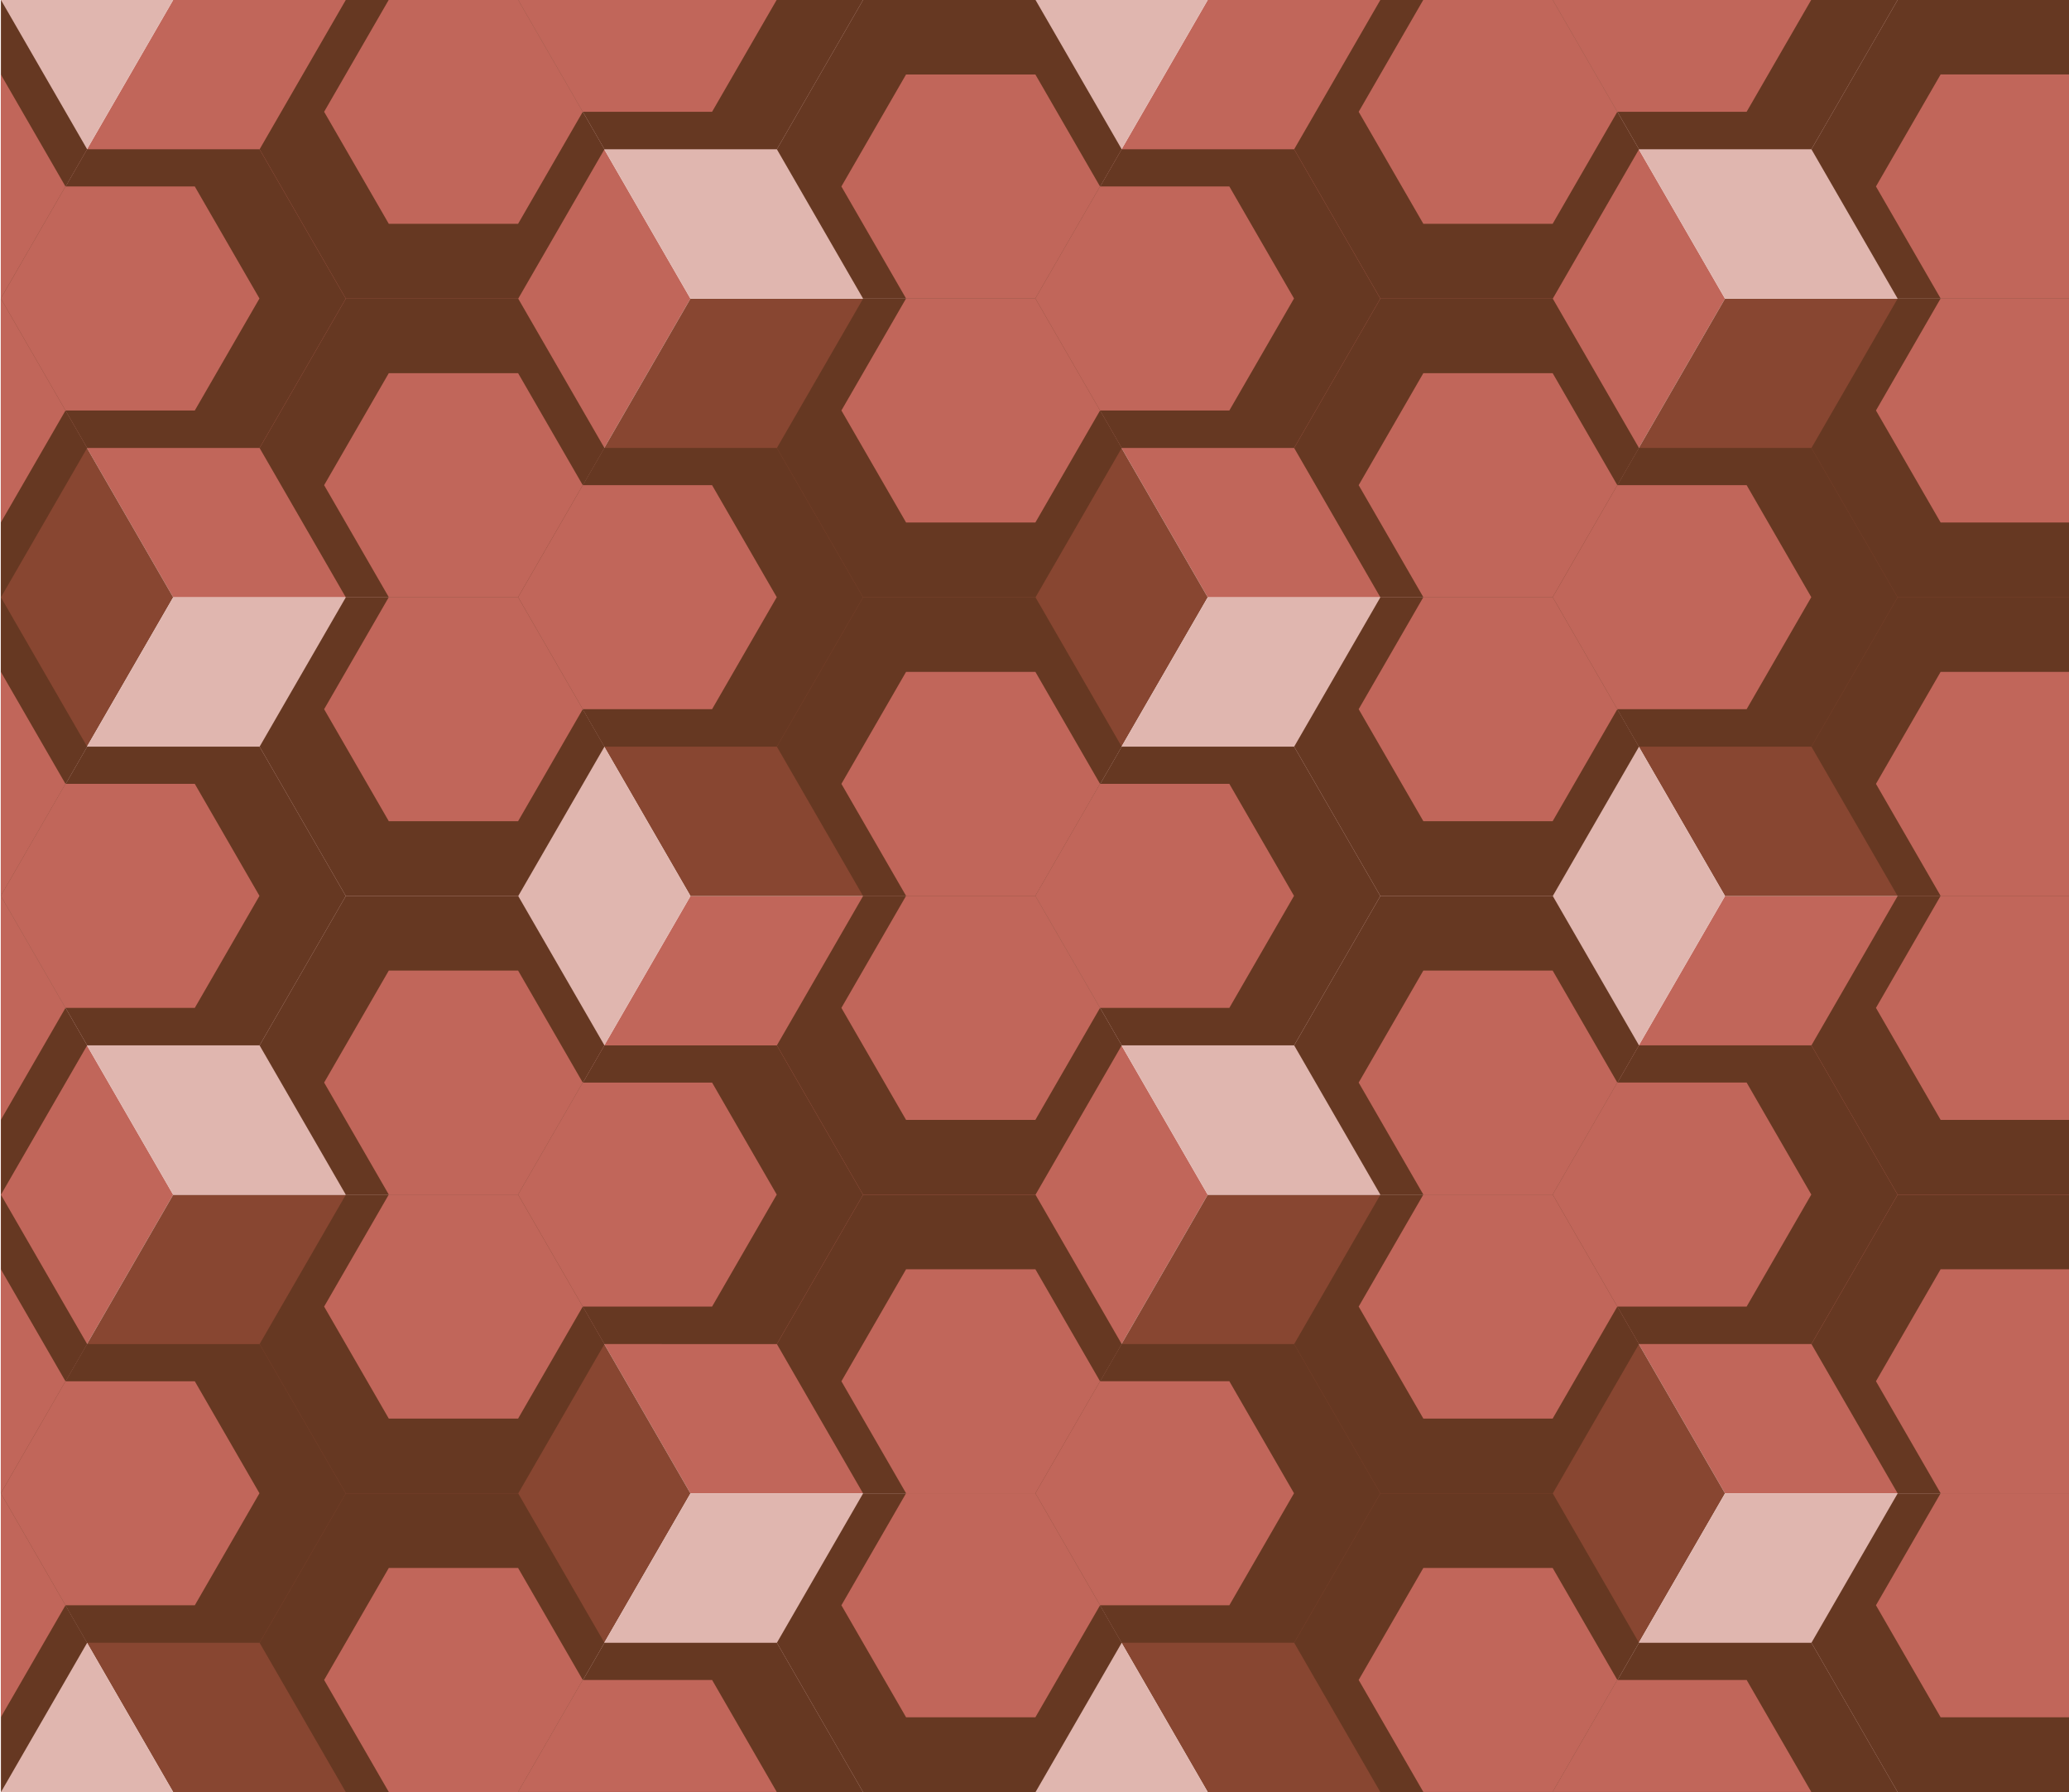 <?xml version="1.0" encoding="UTF-8" standalone="no"?>
<!-- Created with Inkscape (http://www.inkscape.org/) -->

<svg
   xmlns:dc="http://purl.org/dc/elements/1.1/"
   xmlns:cc="http://creativecommons.org/ns#"
   xmlns:rdf="http://www.w3.org/1999/02/22-rdf-syntax-ns#"
   xmlns:svg="http://www.w3.org/2000/svg"
   xmlns="http://www.w3.org/2000/svg"
   xmlns:sodipodi="http://sodipodi.sourceforge.net/DTD/sodipodi-0.dtd"
   xmlns:inkscape="http://www.inkscape.org/namespaces/inkscape"
   width="640mm"
   height="554.269mm"
   viewBox="0 0 2267.717 1963.944"
   id="svg2"
   version="1.1"
   inkscape:version="0.91 r13725"
   sodipodi:docname="hexagon.svg">
  <defs
     id="defs4" />
  <sodipodi:namedview
     id="base"
     pagecolor="#ffffff"
     bordercolor="#666666"
     borderopacity="1.0"
     inkscape:pageopacity="0.0"
     inkscape:pageshadow="2"
     inkscape:zoom="0.12374369"
     inkscape:cx="1537.4298"
     inkscape:cy="979.11478"
     inkscape:document-units="mm"
     inkscape:current-layer="layer1"
     showgrid="false"
     fit-margin-top="0"
     fit-margin-left="0"
     fit-margin-right="0"
     fit-margin-bottom="0"
     inkscape:window-width="1024"
     inkscape:window-height="538"
     inkscape:window-x="-8"
     inkscape:window-y="-8"
     inkscape:window-maximized="1" />
  <g
     inkscape:label="Layer 1"
     inkscape:groupmode="layer"
     id="layer1"
     transform="translate(1162.43,452.467)">
    <g
       transform="matrix(3.78,0,0,3.78,-594.181,1680.166)"
       id="g134790">
      <g
         transform="matrix(4.418,0,0,4.418,3479.402,199.728)"
         style="fill:#c1665a;fill-opacity:1"
         id="g67795">
        <path
           d="m -821.528,-114.11 0,39.202 11.316,-19.601 z"
           style="fill:#c1665a;fill-opacity:1;stroke-width:0.094"
           id="path6175-533"
           inkscape:connector-curvature="0" />
        <path
           inkscape:export-ydpi="71.559998"
           inkscape:export-xdpi="71.559998"
           inkscape:export-filename="D:\BU do USB\GRAPHICSBaking BackUp New (I) MAM\zzz zOpenClipart\path3775.png"
           d="m -708.363,-153.313 -11.316,19.601 -22.633,0 -11.317,-19.601 11.317,-19.601 22.633,0 z"
           style="fill:#c1665a;fill-opacity:1;stroke-width:0.094"
           id="path6175-6-0"
           inkscape:connector-curvature="0" />
        <path
           inkscape:export-ydpi="71.559998"
           inkscape:export-xdpi="71.559998"
           inkscape:export-filename="D:\BU do USB\GRAPHICSBaking BackUp New (I) MAM\zzz zOpenClipart\path3775.png"
           d="m -742.313,-94.509 -11.316,19.601 -22.633,0 -11.317,-19.601 11.317,-19.601 22.633,0 z"
           style="fill:#c1665a;fill-opacity:1;stroke-width:0.094"
           id="path6175-7-6"
           inkscape:connector-curvature="0" />
        <path
           inkscape:export-ydpi="71.559998"
           inkscape:export-xdpi="71.559998"
           inkscape:export-filename="D:\BU do USB\GRAPHICSBaking BackUp New (I) MAM\zzz zOpenClipart\path3775.png"
           d="m -776.263,-153.313 -11.316,19.601 -22.633,0 -11.317,-19.601 11.317,-19.601 22.633,0 z"
           style="fill:#c1665a;fill-opacity:1;stroke-width:0.094"
           id="path6175-5-4"
           inkscape:connector-curvature="0" />
        <path
           d="m -708.363,-114.111 -11.317,19.601 11.317,19.601 22.633,0 0,-39.202 z"
           style="fill:#c1665a;fill-opacity:1;stroke-width:0.094"
           id="path6175-37-4"
           inkscape:connector-curvature="0" />
      </g>
      <g
         transform="matrix(4.418,0,0,4.418,3479.402,199.728)"
         style="fill:#884631;fill-opacity:1"
         id="g67866">
        <path
           d="m -821.528,-153.313 0,39.202 11.316,-19.601 z"
           style="fill:#884631;fill-opacity:1;stroke-width:0.094"
           id="path6175-533-2"
           inkscape:connector-curvature="0" />
        <path
           inkscape:export-ydpi="71.559998"
           inkscape:export-xdpi="71.559998"
           inkscape:export-filename="D:\BU do USB\GRAPHICSBaking BackUp New (I) MAM\zzz zOpenClipart\path3775.png"
           d="m -776.262,-74.908 -11.316,19.601 -22.633,0 -11.317,-19.601 11.317,-19.601 22.633,0 z"
           style="fill:#884631;fill-opacity:1;stroke-width:0.094"
           id="path6175-65-8"
           inkscape:connector-curvature="0" />
        <path
           inkscape:export-ydpi="71.559998"
           inkscape:export-xdpi="71.559998"
           inkscape:export-filename="D:\BU do USB\GRAPHICSBaking BackUp New (I) MAM\zzz zOpenClipart\path3775.png"
           d="m -742.313,-133.712 -11.317,19.601 -22.633,0 -11.317,-19.601 11.317,-19.601 22.633,0 z"
           style="fill:#884631;fill-opacity:1;stroke-width:0.094"
           id="path6175-1-0"
           inkscape:connector-curvature="0" />
        <path
           inkscape:export-ydpi="71.559998"
           inkscape:export-xdpi="71.559998"
           inkscape:export-filename="D:\BU do USB\GRAPHICSBaking BackUp New (I) MAM\zzz zOpenClipart\path3775.png"
           d="m -708.363,-74.908 -11.316,19.601 -22.633,0 -11.317,-19.601 11.317,-19.601 22.633,0 z"
           style="fill:#884631;fill-opacity:1;stroke-width:0.094"
           id="path6175-33-5"
           inkscape:connector-curvature="0" />
        <path
           d="m -708.363,-153.313 -11.317,19.601 11.317,19.601 22.633,0 0,-39.202 z"
           style="fill:#884631;fill-opacity:1;stroke-width:0.094"
           id="path6175-37-4-3"
           inkscape:connector-curvature="0" />
      </g>
      <g
         transform="matrix(4.418,0,0,4.418,3479.402,199.728)"
         style="fill:#e0b6af;fill-opacity:1"
         id="g67841">
        <path
           d="m -787.579,-55.307 11.317,-19.601 22.633,0 11.316,19.601 z"
           style="fill:#e0b6af;fill-opacity:1;stroke-width:0.094"
           id="path6175-3-3-6"
           inkscape:connector-curvature="0" />
        <path
           d="m -821.528,-55.308 0,-19.6 11.316,19.6 z"
           style="fill:#e0b6af;fill-opacity:1;stroke-width:0.094"
           id="path6175-10-5-2-2"
           inkscape:connector-curvature="0" />
        <path
           d="m -719.679,-55.307 11.317,-19.601 22.633,0 0,19.601 z"
           style="fill:#e0b6af;fill-opacity:1;stroke-width:0.094"
           id="path6175-85-5-6"
           inkscape:connector-curvature="0" />
        <path
           d="m -787.579,-172.914 11.317,19.601 22.633,0 11.316,-19.601 z"
           style="fill:#e0b6af;fill-opacity:1;stroke-width:0.094"
           id="path6175-3-3"
           inkscape:connector-curvature="0" />
        <path
           inkscape:export-ydpi="71.559998"
           inkscape:export-xdpi="71.559998"
           inkscape:export-filename="D:\BU do USB\GRAPHICSBaking BackUp New (I) MAM\zzz zOpenClipart\path3775.png"
           d="m -708.363,-114.111 -11.316,19.601 -22.633,0 -11.317,-19.601 11.317,-19.601 22.633,0 z"
           style="fill:#e0b6af;fill-opacity:1;stroke-width:0.094"
           id="path6175-16-8"
           inkscape:connector-curvature="0" />
        <path
           inkscape:export-ydpi="71.559998"
           inkscape:export-xdpi="71.559998"
           inkscape:export-filename="D:\BU do USB\GRAPHICSBaking BackUp New (I) MAM\zzz zOpenClipart\path3775.png"
           d="m -776.262,-114.11 -11.316,19.601 -22.633,0 -11.317,-19.601 11.317,-19.601 22.633,0 z"
           style="fill:#e0b6af;fill-opacity:1;stroke-width:0.094"
           id="path6175-8-2"
           inkscape:connector-curvature="0" />
        <path
           d="m -821.529,-172.914 0,19.6 11.316,-19.6 z"
           style="fill:#e0b6af;fill-opacity:1;stroke-width:0.094"
           id="path6175-10-5-2"
           inkscape:connector-curvature="0" />
        <path
           d="m -719.68,-172.915 11.317,19.601 22.633,0 0,-19.601 z"
           style="fill:#e0b6af;fill-opacity:1;stroke-width:0.094"
           id="path6175-85-5"
           inkscape:connector-curvature="0" />
      </g>
      <g
         transform="matrix(4.418,0,0,4.418,4353.072,192.82)"
         id="g71395">
        <path
           d="m -1019.267,-53.745 0,-19.6 5.658,9.799 z"
           style="fill:#663822;fill-opacity:1;stroke-width:0.094"
           id="path6183-7-02-0-9-4"
           inkscape:connector-curvature="0" />
        <path
           d="m -883.469,-53.744 -11.316,-5.2e-4 -5.658,-9.8 5.658,-9.8 11.317,0 z"
           style="fill:#663822;fill-opacity:1;stroke-width:0.094"
           id="path6183-7-53-0-9"
           inkscape:connector-curvature="0" />
        <path
           d="m -917.419,-53.743 5.659,-9.8 11.316,-5.2e-4 5.658,9.8 -5.3e-4,5.1e-4 z"
           style="fill:#663822;fill-opacity:1;stroke-width:0.094"
           id="path6183-7-4-7-8-4"
           inkscape:connector-curvature="0" />
        <path
           d="m -1019.268,-112.547 0,19.6 5.658,-9.8 z"
           style="fill:#663822;fill-opacity:1;stroke-width:0.094"
           id="path6183-2"
           inkscape:connector-curvature="0" />
        <path
           d="m -1019.268,-92.945 0,19.601 5.658,-9.8 z"
           style="fill:#663822;fill-opacity:1;stroke-width:0.094"
           id="path6183-7-9"
           inkscape:connector-curvature="0" />
        <path
           d="m -1019.268,-151.75 0,19.6 5.658,-9.8 z"
           style="fill:#663822;fill-opacity:1;stroke-width:0.094"
           id="path6183-2-0"
           inkscape:connector-curvature="0" />
        <path
           d="m -1019.268,-132.148 0,19.601 5.658,-9.8 z"
           style="fill:#663822;fill-opacity:1;stroke-width:0.094"
           id="path6183-7-9-2"
           inkscape:connector-curvature="0" />
        <path
           inkscape:export-ydpi="71.559998"
           inkscape:export-xdpi="71.559998"
           inkscape:export-filename="D:\BU do USB\GRAPHICSBaking BackUp New (I) MAM\zzz zOpenClipart\path3775.png"
           d="m -962.685,-151.75 -5.658,-9.8 5.658,-9.8 11.316,-1.8e-4 5.658,9.8 -5.658,9.8 z"
           style="fill:#663822;fill-opacity:1;stroke-width:0.094"
           id="path6183-7-8-3"
           inkscape:connector-curvature="0" />
        <path
           d="m -985.319,-171.351 5.659,9.8 11.316,5.2e-4 5.658,-9.8 -5.3e-4,-5.2e-4 z"
           style="fill:#663822;fill-opacity:1;stroke-width:0.094"
           id="path6183-7-4-44-3"
           inkscape:connector-curvature="0" />
        <path
           inkscape:export-ydpi="71.559998"
           inkscape:export-xdpi="71.559998"
           inkscape:export-filename="D:\BU do USB\GRAPHICSBaking BackUp New (I) MAM\zzz zOpenClipart\path3775.png"
           d="m -911.761,-161.551 -5.658,9.8 -11.316,0 -5.658,-9.8 5.658,-9.8 11.316,0 z"
           style="fill:#663822;fill-opacity:1;stroke-width:0.094"
           id="path6183-5-2"
           inkscape:connector-curvature="0" />
        <path
           inkscape:export-ydpi="71.559998"
           inkscape:export-xdpi="71.559998"
           inkscape:export-filename="D:\BU do USB\GRAPHICSBaking BackUp New (I) MAM\zzz zOpenClipart\path3775.png"
           d="m -928.736,-132.149 -5.658,-9.8 5.658,-9.8 11.316,-1.8e-4 5.658,9.8 -5.658,9.8 z"
           style="fill:#663822;fill-opacity:1;stroke-width:0.094"
           id="path6183-7-1-1"
           inkscape:connector-curvature="0" />
        <path
           inkscape:export-ydpi="71.559998"
           inkscape:export-xdpi="71.559998"
           inkscape:export-filename="D:\BU do USB\GRAPHICSBaking BackUp New (I) MAM\zzz zOpenClipart\path3775.png"
           d="m -945.711,-161.55 11.316,1.8e-4 5.658,9.8 -5.658,9.8 -11.316,-1.8e-4 -5.658,-9.8 z"
           style="fill:#663822;fill-opacity:1;stroke-width:0.094"
           id="path6183-7-4-5-9"
           inkscape:connector-curvature="0" />
        <path
           inkscape:export-ydpi="71.559998"
           inkscape:export-xdpi="71.559998"
           inkscape:export-filename="D:\BU do USB\GRAPHICSBaking BackUp New (I) MAM\zzz zOpenClipart\path3775.png"
           d="m -911.761,-122.349 -5.658,9.8 -11.316,0 -5.658,-9.8 5.658,-9.8 11.316,0 z"
           style="fill:#663822;fill-opacity:1;stroke-width:0.094"
           id="path6183-01-3"
           inkscape:connector-curvature="0" />
        <path
           inkscape:export-ydpi="71.559998"
           inkscape:export-xdpi="71.559998"
           inkscape:export-filename="D:\BU do USB\GRAPHICSBaking BackUp New (I) MAM\zzz zOpenClipart\path3775.png"
           d="m -928.735,-92.946 -5.658,-9.8 5.658,-9.8 11.316,-1.8e-4 5.658,9.8 -5.658,9.8 z"
           style="fill:#663822;fill-opacity:1;stroke-width:0.094"
           id="path6183-7-5-1"
           inkscape:connector-curvature="0" />
        <path
           inkscape:export-ydpi="71.559998"
           inkscape:export-xdpi="71.559998"
           inkscape:export-filename="D:\BU do USB\GRAPHICSBaking BackUp New (I) MAM\zzz zOpenClipart\path3775.png"
           d="m -945.711,-122.348 11.316,1.8e-4 5.658,9.8 -5.658,9.8 -11.316,-1.8e-4 -5.658,-9.8 z"
           style="fill:#663822;fill-opacity:1;stroke-width:0.094"
           id="path6183-7-4-46-5"
           inkscape:connector-curvature="0" />
        <path
           inkscape:export-ydpi="71.559998"
           inkscape:export-xdpi="71.559998"
           inkscape:export-filename="D:\BU do USB\GRAPHICSBaking BackUp New (I) MAM\zzz zOpenClipart\path3775.png"
           d="m -945.711,-102.747 -5.658,9.8 -11.316,0 -5.658,-9.8 5.658,-9.8 11.316,0 z"
           style="fill:#663822;fill-opacity:1;stroke-width:0.094"
           id="path6183-8-4"
           inkscape:connector-curvature="0" />
        <path
           inkscape:export-ydpi="71.559998"
           inkscape:export-xdpi="71.559998"
           inkscape:export-filename="D:\BU do USB\GRAPHICSBaking BackUp New (I) MAM\zzz zOpenClipart\path3775.png"
           d="m -962.685,-73.345 -5.658,-9.8 5.658,-9.8 11.316,-1.8e-4 5.658,9.8 -5.658,9.8 z"
           style="fill:#663822;fill-opacity:1;stroke-width:0.094"
           id="path6183-7-77-9"
           inkscape:connector-curvature="0" />
        <path
           inkscape:export-ydpi="71.559998"
           inkscape:export-xdpi="71.559998"
           inkscape:export-filename="D:\BU do USB\GRAPHICSBaking BackUp New (I) MAM\zzz zOpenClipart\path3775.png"
           d="m -979.66,-102.746 11.316,1.8e-4 5.658,9.8 -5.658,9.8 -11.316,-1.8e-4 -5.658,-9.8 z"
           style="fill:#663822;fill-opacity:1;stroke-width:0.094"
           id="path6183-7-4-8-2"
           inkscape:connector-curvature="0" />
        <path
           inkscape:export-ydpi="71.559998"
           inkscape:export-xdpi="71.559998"
           inkscape:export-filename="D:\BU do USB\GRAPHICSBaking BackUp New (I) MAM\zzz zOpenClipart\path3775.png"
           d="m -979.66,-83.146 -5.658,9.8 -11.316,0 -5.658,-9.8 5.658,-9.8 11.316,0 z"
           style="fill:#663822;fill-opacity:1;stroke-width:0.094"
           id="path6183-17-9"
           inkscape:connector-curvature="0" />
        <path
           inkscape:export-ydpi="71.559998"
           inkscape:export-xdpi="71.559998"
           inkscape:export-filename="D:\BU do USB\GRAPHICSBaking BackUp New (I) MAM\zzz zOpenClipart\path3775.png"
           d="m -996.635,-53.743 -5.658,-9.8 5.658,-9.8 11.316,-1.8e-4 5.658,9.8 -5.658,9.8 z"
           style="fill:#663822;fill-opacity:1;stroke-width:0.094"
           id="path6183-7-73-8"
           inkscape:connector-curvature="0" />
        <path
           inkscape:export-ydpi="71.559998"
           inkscape:export-xdpi="71.559998"
           inkscape:export-filename="D:\BU do USB\GRAPHICSBaking BackUp New (I) MAM\zzz zOpenClipart\path3775.png"
           d="m -1013.61,-83.145 11.316,1.8e-4 5.658,9.8 -5.658,9.8 -11.316,-1.8e-4 -5.658,-9.8 z"
           style="fill:#663822;fill-opacity:1;stroke-width:0.094"
           id="path6183-7-4-42-1"
           inkscape:connector-curvature="0" />
        <path
           inkscape:export-ydpi="71.559998"
           inkscape:export-xdpi="71.559998"
           inkscape:export-filename="D:\BU do USB\GRAPHICSBaking BackUp New (I) MAM\zzz zOpenClipart\path3775.png"
           d="m -979.66,-161.551 -5.658,9.8 -11.316,0 -5.658,-9.8 5.658,-9.8 11.316,0 z"
           style="fill:#663822;fill-opacity:1;stroke-width:0.094"
           id="path6183-35-6"
           inkscape:connector-curvature="0" />
        <path
           inkscape:export-ydpi="71.559998"
           inkscape:export-xdpi="71.559998"
           inkscape:export-filename="D:\BU do USB\GRAPHICSBaking BackUp New (I) MAM\zzz zOpenClipart\path3775.png"
           d="m -996.635,-132.148 -5.658,-9.8 5.658,-9.8 11.316,-1.8e-4 5.658,9.8 -5.658,9.8 z"
           style="fill:#663822;fill-opacity:1;stroke-width:0.094"
           id="path6183-7-7-8"
           inkscape:connector-curvature="0" />
        <path
           inkscape:export-ydpi="71.559998"
           inkscape:export-xdpi="71.559998"
           inkscape:export-filename="D:\BU do USB\GRAPHICSBaking BackUp New (I) MAM\zzz zOpenClipart\path3775.png"
           d="m -1013.61,-161.55 11.316,1.8e-4 5.658,9.8 -5.658,9.8 -11.316,-1.8e-4 -5.658,-9.8 z"
           style="fill:#663822;fill-opacity:1;stroke-width:0.094"
           id="path6183-7-4-0-1"
           inkscape:connector-curvature="0" />
        <path
           inkscape:export-ydpi="71.559998"
           inkscape:export-xdpi="71.559998"
           inkscape:export-filename="D:\BU do USB\GRAPHICSBaking BackUp New (I) MAM\zzz zOpenClipart\path3775.png"
           d="m -979.66,-122.348 -5.658,9.8 -11.316,0 -5.658,-9.8 5.658,-9.8 11.316,0 z"
           style="fill:#663822;fill-opacity:1;stroke-width:0.094"
           id="path6183-31-8"
           inkscape:connector-curvature="0" />
        <path
           inkscape:export-ydpi="71.559998"
           inkscape:export-xdpi="71.559998"
           inkscape:export-filename="D:\BU do USB\GRAPHICSBaking BackUp New (I) MAM\zzz zOpenClipart\path3775.png"
           d="m -996.635,-92.946 -5.658,-9.8 5.658,-9.8 11.316,-1.8e-4 5.658,9.8 -5.658,9.8 z"
           style="fill:#663822;fill-opacity:1;stroke-width:0.094"
           id="path6183-7-2-7"
           inkscape:connector-curvature="0" />
        <path
           inkscape:export-ydpi="71.559998"
           inkscape:export-xdpi="71.559998"
           inkscape:export-filename="D:\BU do USB\GRAPHICSBaking BackUp New (I) MAM\zzz zOpenClipart\path3775.png"
           d="m -1013.61,-122.348 11.316,1.8e-4 5.658,9.8 -5.658,9.8 -11.316,-1.8e-4 -5.658,-9.8 z"
           style="fill:#663822;fill-opacity:1;stroke-width:0.094"
           id="path6183-7-4-6-4"
           inkscape:connector-curvature="0" />
        <path
           inkscape:export-ydpi="71.559998"
           inkscape:export-xdpi="71.559998"
           inkscape:export-filename="D:\BU do USB\GRAPHICSBaking BackUp New (I) MAM\zzz zOpenClipart\path3775.png"
           d="m -945.71,-141.95 -5.658,9.8 -11.316,0 -5.658,-9.8 5.658,-9.8 11.316,0 z"
           style="fill:#663822;fill-opacity:1;stroke-width:0.094"
           id="path6183-9-9"
           inkscape:connector-curvature="0" />
        <path
           inkscape:export-ydpi="71.559998"
           inkscape:export-xdpi="71.559998"
           inkscape:export-filename="D:\BU do USB\GRAPHICSBaking BackUp New (I) MAM\zzz zOpenClipart\path3775.png"
           d="m -962.685,-112.547 -5.658,-9.8 5.658,-9.8 11.316,-1.8e-4 5.658,9.8 -5.658,9.8 z"
           style="fill:#663822;fill-opacity:1;stroke-width:0.094"
           id="path6183-7-6-7"
           inkscape:connector-curvature="0" />
        <path
           inkscape:export-ydpi="71.559998"
           inkscape:export-xdpi="71.559998"
           inkscape:export-filename="D:\BU do USB\GRAPHICSBaking BackUp New (I) MAM\zzz zOpenClipart\path3775.png"
           d="m -979.66,-141.949 11.316,1.8e-4 5.658,9.8 -5.658,9.8 -11.316,-1.8e-4 -5.658,-9.8 z"
           style="fill:#663822;fill-opacity:1;stroke-width:0.094"
           id="path6183-7-4-1-7"
           inkscape:connector-curvature="0" />
        <path
           d="m -1019.268,-171.35 0,19.6 5.658,-9.799 z"
           style="fill:#663822;fill-opacity:1;stroke-width:0.094"
           id="path6183-7-02-0-9"
           inkscape:connector-curvature="0" />
        <path
           inkscape:export-ydpi="71.559998"
           inkscape:export-xdpi="71.559998"
           inkscape:export-filename="D:\BU do USB\GRAPHICSBaking BackUp New (I) MAM\zzz zOpenClipart\path3775.png"
           d="m -911.761,-83.146 -5.658,9.8 -11.316,0 -5.658,-9.8 5.658,-9.8 11.316,0 z"
           style="fill:#663822;fill-opacity:1;stroke-width:0.094"
           id="path6183-08-1"
           inkscape:connector-curvature="0" />
        <path
           inkscape:export-ydpi="71.559998"
           inkscape:export-xdpi="71.559998"
           inkscape:export-filename="D:\BU do USB\GRAPHICSBaking BackUp New (I) MAM\zzz zOpenClipart\path3775.png"
           d="m -928.735,-53.744 -5.658,-9.8 5.658,-9.8 11.316,-1.8e-4 5.658,9.8 -5.658,9.8 z"
           style="fill:#663822;fill-opacity:1;stroke-width:0.094"
           id="path6183-7-69-8"
           inkscape:connector-curvature="0" />
        <path
           inkscape:export-ydpi="71.559998"
           inkscape:export-xdpi="71.559998"
           inkscape:export-filename="D:\BU do USB\GRAPHICSBaking BackUp New (I) MAM\zzz zOpenClipart\path3775.png"
           d="m -945.711,-83.146 11.316,1.8e-4 5.658,9.8 -5.658,9.8 -11.316,-1.8e-4 -5.658,-9.8 z"
           style="fill:#663822;fill-opacity:1;stroke-width:0.094"
           id="path6183-7-4-83-5"
           inkscape:connector-curvature="0" />
        <path
           inkscape:export-ydpi="71.559998"
           inkscape:export-xdpi="71.559998"
           inkscape:export-filename="D:\BU do USB\GRAPHICSBaking BackUp New (I) MAM\zzz zOpenClipart\path3775.png"
           d="m -945.71,-63.545 -5.658,9.8 -11.316,0 -5.658,-9.8 5.658,-9.8 11.316,0 z"
           style="fill:#663822;fill-opacity:1;stroke-width:0.094"
           id="path6183-76-6-6"
           inkscape:connector-curvature="0" />
        <path
           d="m -894.786,-112.548 -5.658,9.8 5.658,9.8 11.317,0 0,-19.6 z"
           style="fill:#663822;fill-opacity:1;stroke-width:0.094"
           id="path6183-57-9"
           inkscape:connector-curvature="0" />
        <path
           d="m -883.469,-92.946 -11.316,5.15e-4 -5.658,9.8 5.658,9.8 11.316,0 z"
           style="fill:#663822;fill-opacity:1;stroke-width:0.094"
           id="path6183-7-47-3"
           inkscape:connector-curvature="0" />
        <path
           inkscape:export-ydpi="71.559998"
           inkscape:export-xdpi="71.559998"
           inkscape:export-filename="D:\BU do USB\GRAPHICSBaking BackUp New (I) MAM\zzz zOpenClipart\path3775.png"
           d="m -911.761,-102.747 11.316,1.8e-4 5.658,9.8 -5.658,9.8 -11.316,-1.8e-4 -5.658,-9.8 z"
           style="fill:#663822;fill-opacity:1;stroke-width:0.094"
           id="path6183-7-4-833-7"
           inkscape:connector-curvature="0" />
        <path
           d="m -894.786,-151.75 -5.658,9.8 5.658,9.8 11.317,0 0,-19.6 z"
           style="fill:#663822;fill-opacity:1;stroke-width:0.094"
           id="path6183-57-9-5"
           inkscape:connector-curvature="0" />
        <path
           d="m -883.47,-132.149 -11.316,5.3e-4 -5.658,9.8 5.658,9.8 11.316,0 z"
           style="fill:#663822;fill-opacity:1;stroke-width:0.094"
           id="path6183-7-47-3-8"
           inkscape:connector-curvature="0" />
        <path
           inkscape:export-ydpi="71.559998"
           inkscape:export-xdpi="71.559998"
           inkscape:export-filename="D:\BU do USB\GRAPHICSBaking BackUp New (I) MAM\zzz zOpenClipart\path3775.png"
           d="m -911.761,-141.949 11.316,1.8e-4 5.658,9.8 -5.658,9.8 -11.316,-1.8e-4 -5.658,-9.8 z"
           style="fill:#663822;fill-opacity:1;stroke-width:0.094"
           id="path6183-7-4-833-7-2"
           inkscape:connector-curvature="0" />
        <path
           d="m -883.47,-171.351 -11.316,5.2e-4 -5.658,9.8 5.658,9.8 11.317,0 z"
           style="fill:#663822;fill-opacity:1;stroke-width:0.094"
           id="path6183-7-53-0"
           inkscape:connector-curvature="0" />
        <path
           d="m -917.42,-171.352 5.659,9.8 11.316,5.2e-4 5.658,-9.8 -5.3e-4,-5.1e-4 z"
           style="fill:#663822;fill-opacity:1;stroke-width:0.094"
           id="path6183-7-4-7-8"
           inkscape:connector-curvature="0" />
        <path
           d="m -985.318,-53.744 5.659,-9.8 11.316,-5.2e-4 5.658,9.8 -5.3e-4,5.2e-4 z"
           style="fill:#663822;fill-opacity:1;stroke-width:0.094"
           id="path6183-7-4-44-3-2"
           inkscape:connector-curvature="0" />
      </g>
      <g
         transform="matrix(4.418,0,0,4.418,3800.553,-480.561)"
         id="g74853">
        <path
           d="m -860.265,98.664 4.244,-7.35 8.487,0 4.244,7.35 -5.3e-4,5.2e-4 z"
           style="fill:#c1665a;fill-opacity:1;stroke-width:0.094"
           id="path6185-9-0-5-4-2"
           inkscape:connector-curvature="0" />
        <path
           d="m -894.215,93.762 0,-14.699 4.243,7.349 z"
           style="fill:#c1665a;fill-opacity:1;stroke-width:0.094"
           id="path6185-9-01-2-3-9"
           inkscape:connector-curvature="0" />
        <path
           d="m -766.904,93.763 -4.244,-7.35 4.244,-7.35 8.487,0 0,14.7 z"
           style="fill:#c1665a;fill-opacity:1;stroke-width:0.094"
           id="path6185-9-46-8-5"
           inkscape:connector-curvature="0" />
        <path
           d="m -792.366,98.664 4.244,-7.35 8.487,0 4.244,7.35 -5.1e-4,5.1e-4 z"
           style="fill:#c1665a;fill-opacity:1;stroke-width:0.094"
           id="path6185-9-0-53-7-9"
           inkscape:connector-curvature="0" />
        <path
           d="m -894.215,0.658 0,14.7 4.244,-7.35 z"
           style="fill:#c1665a;fill-opacity:1;stroke-width:0.094"
           id="path6185-21-4"
           inkscape:connector-curvature="0" />
        <path
           d="m -894.215,25.16 0,14.701 4.244,-7.35 z"
           style="fill:#c1665a;fill-opacity:1;stroke-width:0.094"
           id="path6185-9-00-0"
           inkscape:connector-curvature="0" />
        <path
           inkscape:export-ydpi="71.559998"
           inkscape:export-xdpi="71.559998"
           inkscape:export-filename="D:\BU do USB\GRAPHICSBaking BackUp New (I) MAM\zzz zOpenClipart\path3775.png"
           d="m -834.804,0.658 -4.244,-7.35 4.244,-7.35 8.487,-1.5e-4 4.244,7.35 -4.244,7.35 z"
           style="fill:#c1665a;fill-opacity:1;stroke-width:0.094"
           id="path6185-9-5-1"
           inkscape:connector-curvature="0" />
        <path
           d="m -860.266,-18.943 4.244,7.35 8.487,0 4.244,-7.35 -5.3e-4,-5.2e-4 z"
           style="fill:#c1665a;fill-opacity:1;stroke-width:0.094"
           id="path6185-9-0-5-4"
           inkscape:connector-curvature="0" />
        <path
           inkscape:export-ydpi="71.559998"
           inkscape:export-xdpi="71.559998"
           inkscape:export-filename="D:\BU do USB\GRAPHICSBaking BackUp New (I) MAM\zzz zOpenClipart\path3775.png"
           d="m -788.123,-11.593 -4.244,7.35 -8.487,0 -4.244,-7.35 4.244,-7.35 8.487,0 z"
           style="fill:#c1665a;fill-opacity:1;stroke-width:0.094"
           id="path6185-2-2"
           inkscape:connector-curvature="0" />
        <path
           inkscape:export-ydpi="71.559998"
           inkscape:export-xdpi="71.559998"
           inkscape:export-filename="D:\BU do USB\GRAPHICSBaking BackUp New (I) MAM\zzz zOpenClipart\path3775.png"
           d="m -800.854,20.259 -4.244,-7.35 4.244,-7.35 8.487,-1.5e-4 4.244,7.35 -4.244,7.35 z"
           style="fill:#c1665a;fill-opacity:1;stroke-width:0.094"
           id="path6185-9-50-8"
           inkscape:connector-curvature="0" />
        <path
           inkscape:export-ydpi="71.559998"
           inkscape:export-xdpi="71.559998"
           inkscape:export-filename="D:\BU do USB\GRAPHICSBaking BackUp New (I) MAM\zzz zOpenClipart\path3775.png"
           d="m -822.073,-6.692 8.487,5e-5 4.244,7.35 -4.243,7.35 -8.487,0 -4.244,-7.35 z"
           style="fill:#c1665a;fill-opacity:1;stroke-width:0.094"
           id="path6185-9-0-6-4"
           inkscape:connector-curvature="0" />
        <path
           inkscape:export-ydpi="71.559998"
           inkscape:export-xdpi="71.559998"
           inkscape:export-filename="D:\BU do USB\GRAPHICSBaking BackUp New (I) MAM\zzz zOpenClipart\path3775.png"
           d="m -788.123,27.609 -4.244,7.35 -8.487,0 -4.244,-7.35 4.244,-7.35 8.487,0 z"
           style="fill:#c1665a;fill-opacity:1;stroke-width:0.094"
           id="path6185-97-3"
           inkscape:connector-curvature="0" />
        <path
           inkscape:export-ydpi="71.559998"
           inkscape:export-xdpi="71.559998"
           inkscape:export-filename="D:\BU do USB\GRAPHICSBaking BackUp New (I) MAM\zzz zOpenClipart\path3775.png"
           d="m -800.854,59.462 -4.244,-7.35 4.244,-7.35 8.487,-1.5e-4 4.244,7.35 -4.244,7.35 z"
           style="fill:#c1665a;fill-opacity:1;stroke-width:0.094"
           id="path6185-9-51-4"
           inkscape:connector-curvature="0" />
        <path
           inkscape:export-ydpi="71.559998"
           inkscape:export-xdpi="71.559998"
           inkscape:export-filename="D:\BU do USB\GRAPHICSBaking BackUp New (I) MAM\zzz zOpenClipart\path3775.png"
           d="m -822.073,32.51 8.487,5e-5 4.244,7.35 -4.243,7.35 -8.487,0 -4.244,-7.35 z"
           style="fill:#c1665a;fill-opacity:1;stroke-width:0.094"
           id="path6185-9-0-9-9"
           inkscape:connector-curvature="0" />
        <path
           inkscape:export-ydpi="71.559998"
           inkscape:export-xdpi="71.559998"
           inkscape:export-filename="D:\BU do USB\GRAPHICSBaking BackUp New (I) MAM\zzz zOpenClipart\path3775.png"
           d="m -822.073,47.211 -4.244,7.35 -8.487,0 -4.244,-7.35 4.244,-7.35 8.487,0 z"
           style="fill:#c1665a;fill-opacity:1;stroke-width:0.094"
           id="path6185-29-5"
           inkscape:connector-curvature="0" />
        <path
           inkscape:export-ydpi="71.559998"
           inkscape:export-xdpi="71.559998"
           inkscape:export-filename="D:\BU do USB\GRAPHICSBaking BackUp New (I) MAM\zzz zOpenClipart\path3775.png"
           d="m -834.803,79.063 -4.244,-7.35 4.244,-7.35 8.487,-1.5e-4 4.244,7.35 -4.244,7.35 z"
           style="fill:#c1665a;fill-opacity:1;stroke-width:0.094"
           id="path6185-9-2-1"
           inkscape:connector-curvature="0" />
        <path
           inkscape:export-ydpi="71.559998"
           inkscape:export-xdpi="71.559998"
           inkscape:export-filename="D:\BU do USB\GRAPHICSBaking BackUp New (I) MAM\zzz zOpenClipart\path3775.png"
           d="m -856.022,52.112 8.487,5e-5 4.244,7.35 -4.243,7.35 -8.487,0 -4.244,-7.35 z"
           style="fill:#c1665a;fill-opacity:1;stroke-width:0.094"
           id="path6185-9-0-52-4"
           inkscape:connector-curvature="0" />
        <path
           inkscape:export-ydpi="71.559998"
           inkscape:export-xdpi="71.559998"
           inkscape:export-filename="D:\BU do USB\GRAPHICSBaking BackUp New (I) MAM\zzz zOpenClipart\path3775.png"
           d="m -856.022,66.812 -4.244,7.35 -8.487,0 -4.244,-7.35 4.244,-7.35 8.487,0 z"
           style="fill:#c1665a;fill-opacity:1;stroke-width:0.094"
           id="path6185-0-8"
           inkscape:connector-curvature="0" />
        <path
           inkscape:export-ydpi="71.559998"
           inkscape:export-xdpi="71.559998"
           inkscape:export-filename="D:\BU do USB\GRAPHICSBaking BackUp New (I) MAM\zzz zOpenClipart\path3775.png"
           d="m -868.753,98.665 -4.244,-7.35 4.244,-7.35 8.487,-1.5e-4 4.244,7.35 -4.244,7.35 z"
           style="fill:#c1665a;fill-opacity:1;stroke-width:0.094"
           id="path6185-9-20-0"
           inkscape:connector-curvature="0" />
        <path
           inkscape:export-ydpi="71.559998"
           inkscape:export-xdpi="71.559998"
           inkscape:export-filename="D:\BU do USB\GRAPHICSBaking BackUp New (I) MAM\zzz zOpenClipart\path3775.png"
           d="m -889.972,71.713 8.487,5e-5 4.244,7.35 -4.243,7.35 -8.487,0 -4.244,-7.35 z"
           style="fill:#c1665a;fill-opacity:1;stroke-width:0.094"
           id="path6185-9-0-379-0"
           inkscape:connector-curvature="0" />
        <path
           inkscape:export-ydpi="71.559998"
           inkscape:export-xdpi="71.559998"
           inkscape:export-filename="D:\BU do USB\GRAPHICSBaking BackUp New (I) MAM\zzz zOpenClipart\path3775.png"
           d="m -856.022,-11.593 -4.244,7.35 -8.487,0 -4.244,-7.35 4.244,-7.35 8.487,0 z"
           style="fill:#c1665a;fill-opacity:1;stroke-width:0.094"
           id="path6185-8-5"
           inkscape:connector-curvature="0" />
        <path
           inkscape:export-ydpi="71.559998"
           inkscape:export-xdpi="71.559998"
           inkscape:export-filename="D:\BU do USB\GRAPHICSBaking BackUp New (I) MAM\zzz zOpenClipart\path3775.png"
           d="m -868.753,20.259 -4.244,-7.35 4.244,-7.35 8.487,-1.5e-4 4.244,7.35 -4.244,7.35 z"
           style="fill:#c1665a;fill-opacity:1;stroke-width:0.094"
           id="path6185-9-1-8"
           inkscape:connector-curvature="0" />
        <path
           inkscape:export-ydpi="71.559998"
           inkscape:export-xdpi="71.559998"
           inkscape:export-filename="D:\BU do USB\GRAPHICSBaking BackUp New (I) MAM\zzz zOpenClipart\path3775.png"
           d="m -889.972,-6.692 8.487,5e-5 4.244,7.35 -4.243,7.35 -8.487,0 -4.244,-7.35 z"
           style="fill:#c1665a;fill-opacity:1;stroke-width:0.094"
           id="path6185-9-0-8-1"
           inkscape:connector-curvature="0" />
        <path
           inkscape:export-ydpi="71.559998"
           inkscape:export-xdpi="71.559998"
           inkscape:export-filename="D:\BU do USB\GRAPHICSBaking BackUp New (I) MAM\zzz zOpenClipart\path3775.png"
           d="m -856.022,27.61 -4.244,7.35 -8.487,0 -4.244,-7.35 4.244,-7.35 8.487,0 z"
           style="fill:#c1665a;fill-opacity:1;stroke-width:0.094"
           id="path6185-4-0"
           inkscape:connector-curvature="0" />
        <path
           inkscape:export-ydpi="71.559998"
           inkscape:export-xdpi="71.559998"
           inkscape:export-filename="D:\BU do USB\GRAPHICSBaking BackUp New (I) MAM\zzz zOpenClipart\path3775.png"
           d="m -868.753,59.462 -4.244,-7.35 4.244,-7.35 8.487,-1.5e-4 4.244,7.35 -4.244,7.35 z"
           style="fill:#c1665a;fill-opacity:1;stroke-width:0.094"
           id="path6185-9-3-0"
           inkscape:connector-curvature="0" />
        <path
           inkscape:export-ydpi="71.559998"
           inkscape:export-xdpi="71.559998"
           inkscape:export-filename="D:\BU do USB\GRAPHICSBaking BackUp New (I) MAM\zzz zOpenClipart\path3775.png"
           d="m -889.972,32.51 8.487,5e-5 4.244,7.35 -4.243,7.35 -8.487,0 -4.244,-7.35 z"
           style="fill:#c1665a;fill-opacity:1;stroke-width:0.094"
           id="path6185-9-0-2-6"
           inkscape:connector-curvature="0" />
        <path
           inkscape:export-ydpi="71.559998"
           inkscape:export-xdpi="71.559998"
           inkscape:export-filename="D:\BU do USB\GRAPHICSBaking BackUp New (I) MAM\zzz zOpenClipart\path3775.png"
           d="m -822.072,8.008 -4.244,7.35 -8.487,0 -4.244,-7.35 4.244,-7.35 8.487,0 z"
           style="fill:#c1665a;fill-opacity:1;stroke-width:0.094"
           id="path6185-98-2"
           inkscape:connector-curvature="0" />
        <path
           inkscape:export-ydpi="71.559998"
           inkscape:export-xdpi="71.559998"
           inkscape:export-filename="D:\BU do USB\GRAPHICSBaking BackUp New (I) MAM\zzz zOpenClipart\path3775.png"
           d="m -834.803,39.86 -4.244,-7.35 4.244,-7.35 8.487,-1.5e-4 4.244,7.35 -4.244,7.35 z"
           style="fill:#c1665a;fill-opacity:1;stroke-width:0.094"
           id="path6185-9-9-9"
           inkscape:connector-curvature="0" />
        <path
           inkscape:export-ydpi="71.559998"
           inkscape:export-xdpi="71.559998"
           inkscape:export-filename="D:\BU do USB\GRAPHICSBaking BackUp New (I) MAM\zzz zOpenClipart\path3775.png"
           d="m -856.022,12.909 8.487,5e-5 4.244,7.35 -4.243,7.35 -8.487,0 -4.244,-7.35 z"
           style="fill:#c1665a;fill-opacity:1;stroke-width:0.094"
           id="path6185-9-0-3-6"
           inkscape:connector-curvature="0" />
        <path
           d="m -894.216,-14.042 0,14.699 4.243,-7.349 z"
           style="fill:#c1665a;fill-opacity:1;stroke-width:0.094"
           id="path6185-9-01-2-3"
           inkscape:connector-curvature="0" />
        <path
           inkscape:export-ydpi="71.559998"
           inkscape:export-xdpi="71.559998"
           inkscape:export-filename="D:\BU do USB\GRAPHICSBaking BackUp New (I) MAM\zzz zOpenClipart\path3775.png"
           d="m -788.123,66.812 -4.244,7.35 -8.487,0 -4.244,-7.35 4.244,-7.35 8.487,0 z"
           style="fill:#c1665a;fill-opacity:1;stroke-width:0.094"
           id="path6185-1-7"
           inkscape:connector-curvature="0" />
        <path
           inkscape:export-ydpi="71.559998"
           inkscape:export-xdpi="71.559998"
           inkscape:export-filename="D:\BU do USB\GRAPHICSBaking BackUp New (I) MAM\zzz zOpenClipart\path3775.png"
           d="m -800.854,98.664 -4.244,-7.35 4.244,-7.35 8.487,-1.5e-4 4.244,7.35 -4.244,7.35 z"
           style="fill:#c1665a;fill-opacity:1;stroke-width:0.094"
           id="path6185-9-8-1"
           inkscape:connector-curvature="0" />
        <path
           inkscape:export-ydpi="71.559998"
           inkscape:export-xdpi="71.559998"
           inkscape:export-filename="D:\BU do USB\GRAPHICSBaking BackUp New (I) MAM\zzz zOpenClipart\path3775.png"
           d="m -822.073,71.712 8.487,5e-5 4.244,7.35 -4.243,7.35 -8.487,0 -4.244,-7.35 z"
           style="fill:#c1665a;fill-opacity:1;stroke-width:0.094"
           id="path6185-9-0-29-3"
           inkscape:connector-curvature="0" />
        <path
           inkscape:export-ydpi="71.559998"
           inkscape:export-xdpi="71.559998"
           inkscape:export-filename="D:\BU do USB\GRAPHICSBaking BackUp New (I) MAM\zzz zOpenClipart\path3775.png"
           d="m -822.072,86.413 -4.244,7.35 -8.487,0 -4.244,-7.35 4.244,-7.35 8.487,0 z"
           style="fill:#c1665a;fill-opacity:1;stroke-width:0.094"
           id="path6185-24-8-3"
           inkscape:connector-curvature="0" />
        <path
           d="m -766.904,39.86 -4.244,7.35 4.244,7.35 8.487,0 0,-14.7 z"
           style="fill:#c1665a;fill-opacity:1;stroke-width:0.094"
           id="path6185-42-0"
           inkscape:connector-curvature="0" />
        <path
           d="m -766.904,64.362 -4.244,7.35 4.244,7.35 8.487,0 0,-14.7 z"
           style="fill:#c1665a;fill-opacity:1;stroke-width:0.094"
           id="path6185-9-22-1"
           inkscape:connector-curvature="0" />
        <path
           inkscape:export-ydpi="71.559998"
           inkscape:export-xdpi="71.559998"
           inkscape:export-filename="D:\BU do USB\GRAPHICSBaking BackUp New (I) MAM\zzz zOpenClipart\path3775.png"
           d="m -788.123,52.111 8.487,5e-5 4.244,7.35 -4.243,7.35 -8.487,0 -4.244,-7.35 z"
           style="fill:#c1665a;fill-opacity:1;stroke-width:0.094"
           id="path6185-9-0-7-3"
           inkscape:connector-curvature="0" />
        <path
           d="m -766.904,0.658 -4.244,7.35 4.244,7.35 8.487,0 0,-14.7 z"
           style="fill:#c1665a;fill-opacity:1;stroke-width:0.094"
           id="path6185-42-0-9"
           inkscape:connector-curvature="0" />
        <path
           d="m -766.904,25.16 -4.244,7.35 4.244,7.35 8.487,0 0,-14.7 z"
           style="fill:#c1665a;fill-opacity:1;stroke-width:0.094"
           id="path6185-9-22-1-4"
           inkscape:connector-curvature="0" />
        <path
           inkscape:export-ydpi="71.559998"
           inkscape:export-xdpi="71.559998"
           inkscape:export-filename="D:\BU do USB\GRAPHICSBaking BackUp New (I) MAM\zzz zOpenClipart\path3775.png"
           d="m -788.123,12.909 8.487,5e-5 4.244,7.35 -4.243,7.35 -8.487,0 -4.244,-7.35 z"
           style="fill:#c1665a;fill-opacity:1;stroke-width:0.094"
           id="path6185-9-0-7-3-5"
           inkscape:connector-curvature="0" />
        <path
           d="m -766.904,-14.043 -4.244,7.35 4.244,7.35 8.487,0 0,-14.7 z"
           style="fill:#c1665a;fill-opacity:1;stroke-width:0.094"
           id="path6185-9-46-8"
           inkscape:connector-curvature="0" />
        <path
           d="m -792.367,-18.944 4.244,7.35 8.487,0 4.244,-7.35 -5.1e-4,-5.1e-4 z"
           style="fill:#c1665a;fill-opacity:1;stroke-width:0.094"
           id="path6185-9-0-53-7"
           inkscape:connector-curvature="0" />
        <path
           d="m -894.215,39.861 0,14.7 4.244,-7.35 z"
           style="fill:#c1665a;fill-opacity:1;stroke-width:0.094"
           id="path6185-21"
           inkscape:connector-curvature="0" />
        <path
           d="m -894.215,64.363 0,14.701 4.244,-7.35 z"
           style="fill:#c1665a;fill-opacity:1;stroke-width:0.094"
           id="path6185-9-00"
           inkscape:connector-curvature="0" />
      </g>
    </g>
  </g>
</svg>
